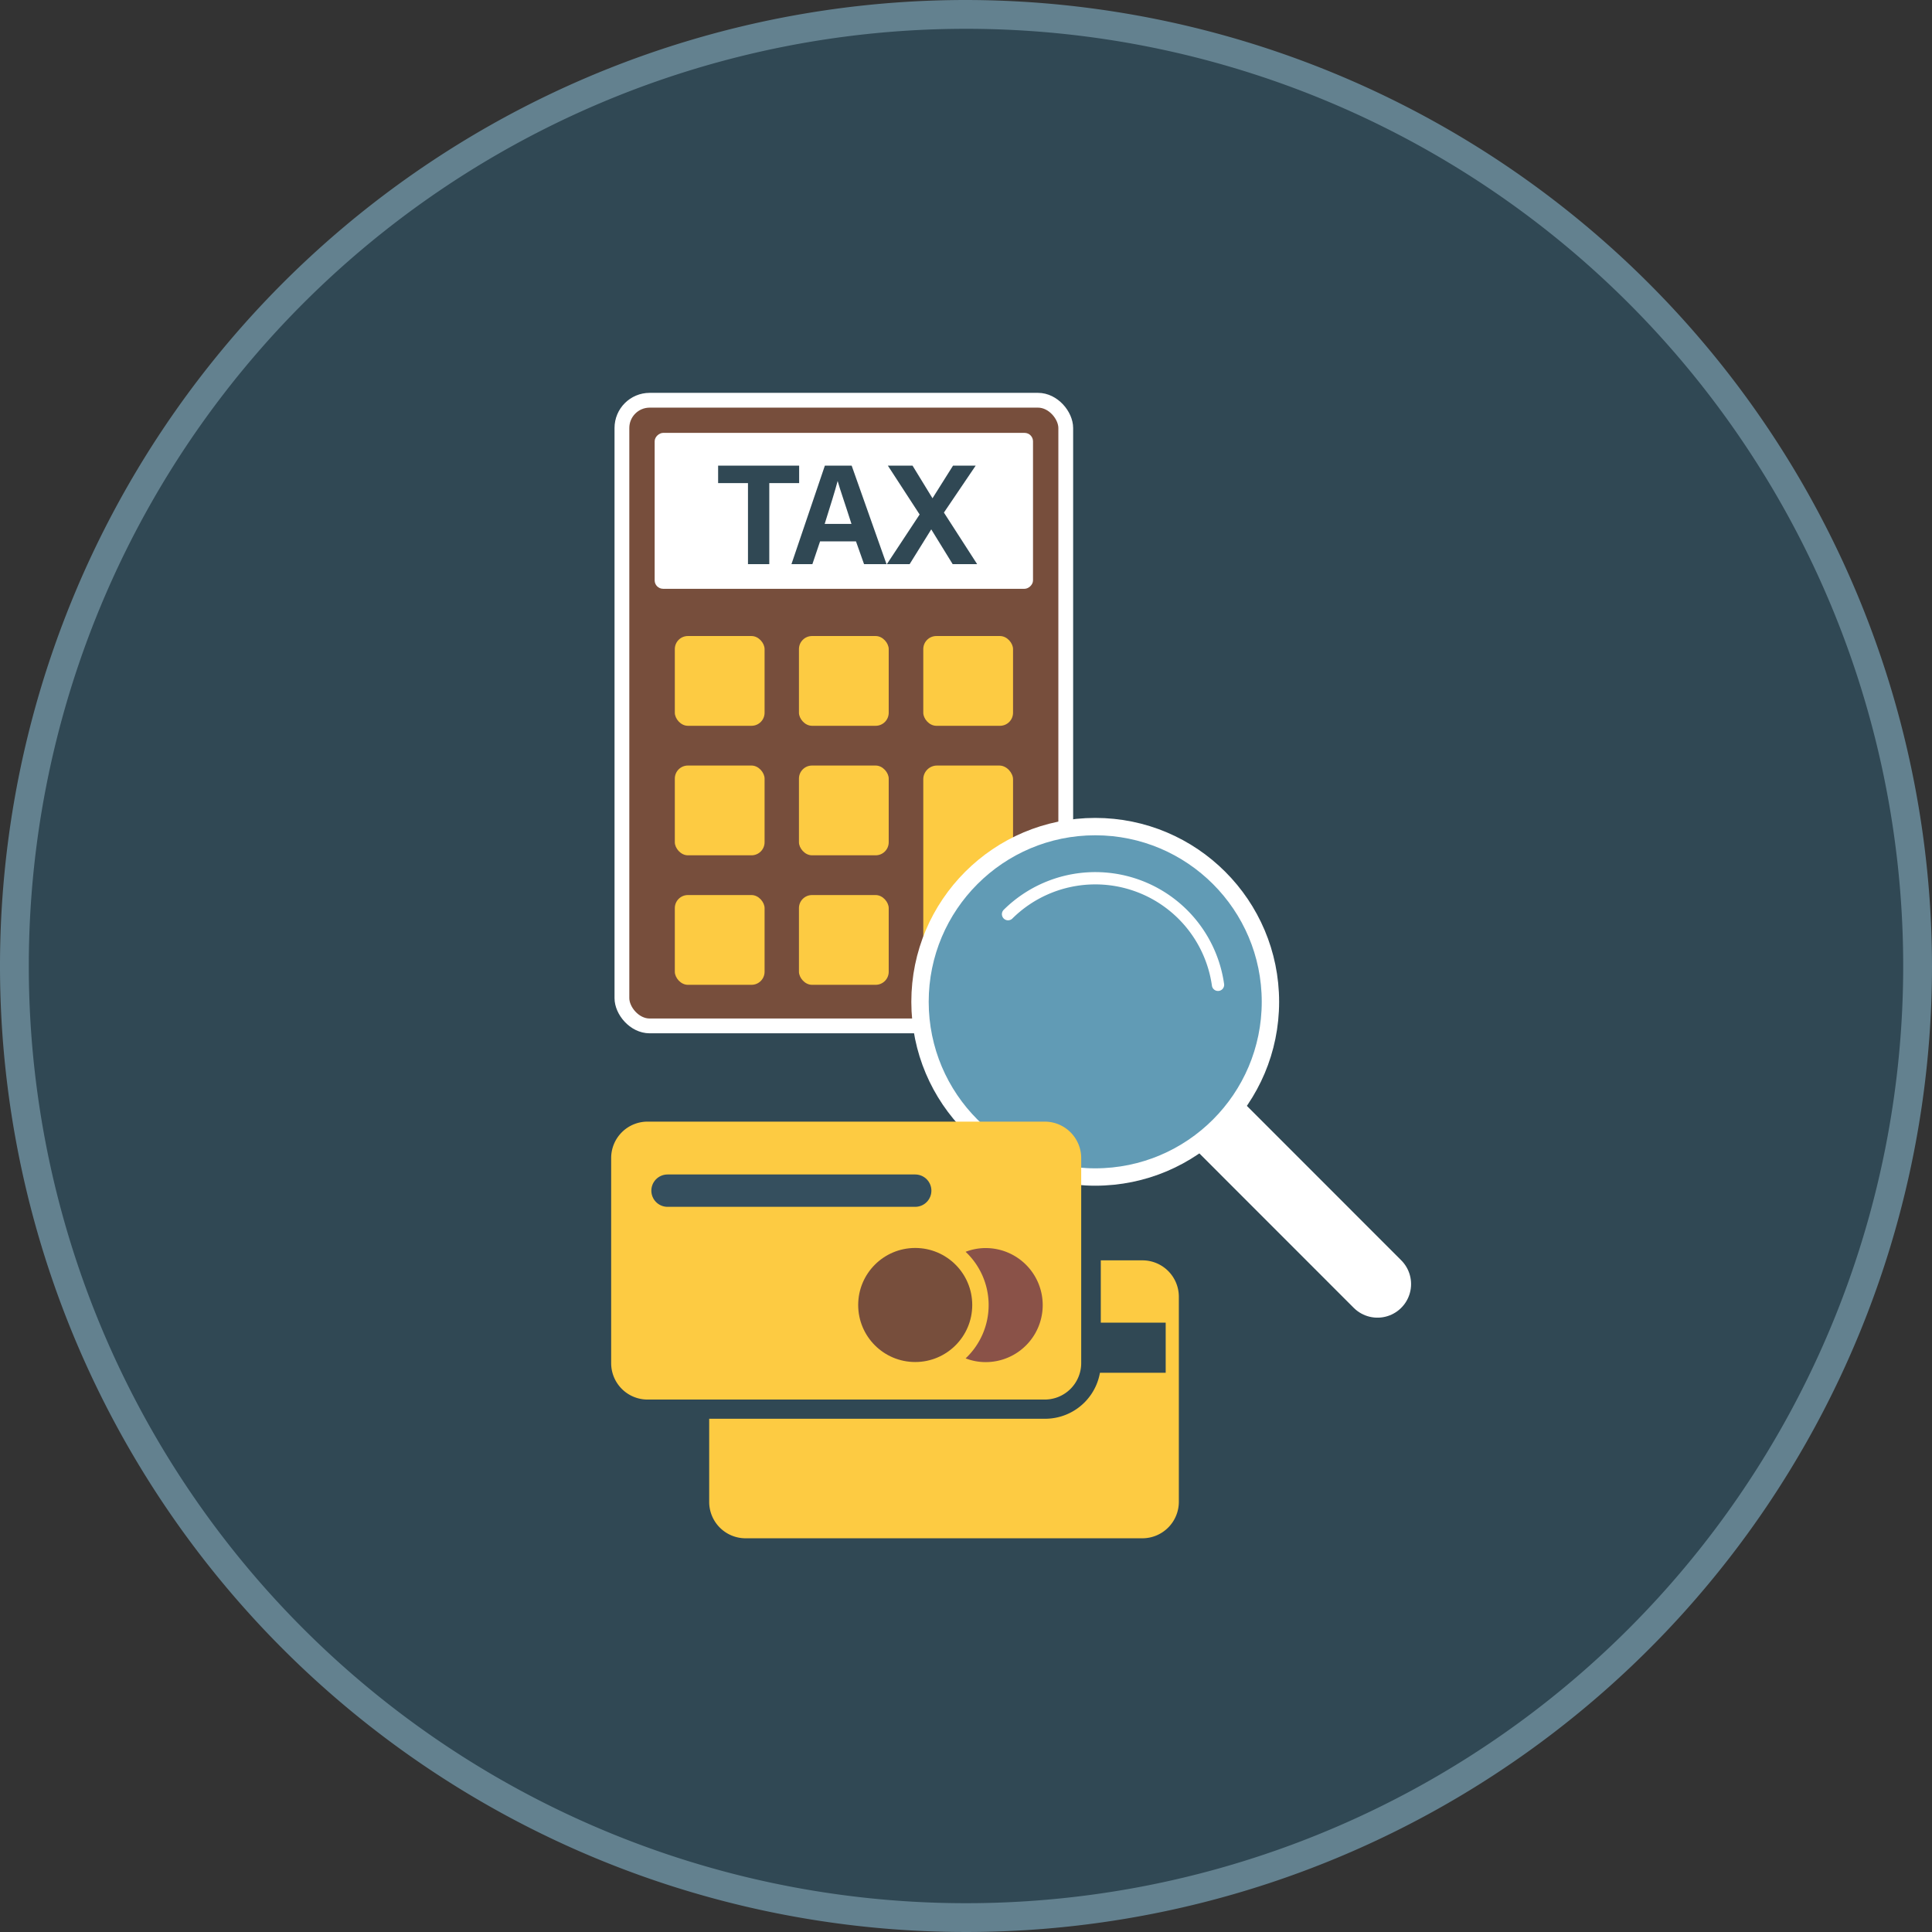 <svg xmlns="http://www.w3.org/2000/svg" viewBox="0 0 201.24 201.24"><rect x="0" y="0" width="201.24" height="201.24" fill="#333333" stroke="none"/><defs><style>.a2575366-aa40-4975-9e8b-292851dfcb14{fill:#304854;}.f1c1fff4-c57f-4bae-bbfd-0a88423c1481{fill:#63818f;}.e251e627-f2d3-420a-9e2c-4bb961e4fcf3,.f55c0da4-0561-41a5-9499-c5284611a2fa{fill:#774e3c;}.b10acb31-646e-48fb-996d-c9cf3cdc6ccf,.e251e627-f2d3-420a-9e2c-4bb961e4fcf3,.ec8ec1c4-5426-4d42-a207-8048448868f6,.f8c0c88f-60cc-4b9e-a560-fad7bb3d1dc6{stroke:#fff;}.b10acb31-646e-48fb-996d-c9cf3cdc6ccf,.e251e627-f2d3-420a-9e2c-4bb961e4fcf3,.ec8ec1c4-5426-4d42-a207-8048448868f6,.f7d31a11-9e10-42cf-a580-248ae5c0e44d,.f8c0c88f-60cc-4b9e-a560-fad7bb3d1dc6{stroke-linecap:round;stroke-miterlimit:10;}.e251e627-f2d3-420a-9e2c-4bb961e4fcf3{stroke-width:1.54px;}.ab84cfaf-f7dd-4f87-918e-2a52da1a4b5f{fill:#fff;}.fbdbd14c-bc1b-4486-bc62-d3cd14fee56e{fill:#fdcb42;}.ad78f38c-9971-4143-b099-9fd22351f8d7,.ec8ec1c4-5426-4d42-a207-8048448868f6{fill:#8a5248;}.ec8ec1c4-5426-4d42-a207-8048448868f6{stroke-width:7px;}.f8c0c88f-60cc-4b9e-a560-fad7bb3d1dc6{fill:#619bb5;stroke-width:1.81px;}.b10acb31-646e-48fb-996d-c9cf3cdc6ccf,.f7d31a11-9e10-42cf-a580-248ae5c0e44d{fill:none;}.b10acb31-646e-48fb-996d-c9cf3cdc6ccf{stroke-width:1.28px;}.f7d31a11-9e10-42cf-a580-248ae5c0e44d{stroke:#354f5e;stroke-width:3.37px;}</style></defs><g id="eff316ef-7bd2-4791-92af-998716497a04" data-name="Layer 2"><g id="f80d51bc-4ddc-4b5b-b790-08affc38f261" data-name="Layer 5"><circle class="a2575366-aa40-4975-9e8b-292851dfcb14" cx="100.62" cy="100.62" r="99.12"/><path class="f1c1fff4-c57f-4bae-bbfd-0a88423c1481" d="M100.62,3A97.62,97.62,0,1,1,3,100.62,97.62,97.62,0,0,1,100.62,3m0-3A100.62,100.62,0,1,0,201.24,100.62,100.74,100.74,0,0,0,100.62,0Z"/><rect class="e251e627-f2d3-420a-9e2c-4bb961e4fcf3" x="64.78" y="41.69" width="46.23" height="65.17" rx="2.89"/><rect class="ab84cfaf-f7dd-4f87-918e-2a52da1a4b5f" x="79.78" y="33.51" width="16.24" height="39.41" rx="0.88" transform="translate(34.68 141.11) rotate(-90)"/><rect class="fbdbd14c-bc1b-4486-bc62-d3cd14fee56e" x="70.29" y="66.25" width="9.35" height="9.35" rx="1.36"/><rect class="fbdbd14c-bc1b-4486-bc62-d3cd14fee56e" x="83.22" y="66.25" width="9.35" height="9.35" rx="1.36"/><rect class="fbdbd14c-bc1b-4486-bc62-d3cd14fee56e" x="70.29" y="79.74" width="9.35" height="9.35" rx="1.36"/><rect class="fbdbd14c-bc1b-4486-bc62-d3cd14fee56e" x="83.22" y="79.74" width="9.35" height="9.35" rx="1.36"/><rect class="fbdbd14c-bc1b-4486-bc62-d3cd14fee56e" x="70.29" y="93.23" width="9.35" height="9.35" rx="1.36"/><rect class="fbdbd14c-bc1b-4486-bc62-d3cd14fee56e" x="83.22" y="93.23" width="9.35" height="9.35" rx="1.36"/><rect class="fbdbd14c-bc1b-4486-bc62-d3cd14fee56e" x="96.17" y="66.25" width="9.35" height="9.35" rx="1.36"/><rect class="fbdbd14c-bc1b-4486-bc62-d3cd14fee56e" x="96.17" y="79.74" width="9.35" height="22.84" rx="1.43"/><line class="ec8ec1c4-5426-4d42-a207-8048448868f6" x1="143.48" y1="133.75" x2="122.23" y2="112.49"/><circle class="f8c0c88f-60cc-4b9e-a560-fad7bb3d1dc6" cx="114.08" cy="104.35" r="18.25"/><path class="b10acb31-646e-48fb-996d-c9cf3cdc6ccf" d="M126.87,102.58A12.91,12.91,0,0,0,105,95.22"/><path class="a2575366-aa40-4975-9e8b-292851dfcb14" d="M77.91,50.32H74.8V48.5h8.44v1.82H80.13v8.44H77.91Z"/><path class="a2575366-aa40-4975-9e8b-292851dfcb14" d="M85.42,56.39l-.8,2.37H82.44L85.92,48.5h2.79l3.63,10.26H90l-.84-2.37Zm3.27-1.82C88,52.4,87.5,51,87.25,50.1h0c-.26,1-.77,2.62-1.35,4.47Z"/><path class="a2575366-aa40-4975-9e8b-292851dfcb14" d="M99.23,58.76,97,55.14h0l-2.25,3.62H92.38l3.41-5.17L92.48,48.5h2.57l2.08,3.4h0l2.14-3.4h2.36l-3.31,4.89,3.46,5.37Z"/><path class="fbdbd14c-bc1b-4486-bc62-d3cd14fee56e" d="M119,131.28h-4.34V142a5.8,5.8,0,0,1-5.79,5.78h-35v8.66a3.79,3.79,0,0,0,3.79,3.79H119a3.8,3.8,0,0,0,3.79-3.79V135.06A3.79,3.79,0,0,0,119,131.28Z"/><path class="fbdbd14c-bc1b-4486-bc62-d3cd14fee56e" d="M112.62,120.61V142a3.8,3.8,0,0,1-3.79,3.78H67.46a3.79,3.79,0,0,1-3.8-3.78V120.61a3.79,3.79,0,0,1,3.8-3.78h41.37A3.8,3.8,0,0,1,112.62,120.61Z"/><circle class="f55c0da4-0561-41a5-9499-c5284611a2fa" cx="95.33" cy="135.93" r="5.94"/><path class="ad78f38c-9971-4143-b099-9fd22351f8d7" d="M102.67,130a5.79,5.79,0,0,0-2.09.39,7.62,7.62,0,0,1,0,11.1,5.79,5.79,0,0,0,2.09.39,5.94,5.94,0,1,0,0-11.88Z"/><line class="f7d31a11-9e10-42cf-a580-248ae5c0e44d" x1="69.53" y1="124.02" x2="95.33" y2="124.02"/><rect class="a2575366-aa40-4975-9e8b-292851dfcb14" x="114.08" y="137.77" width="7.34" height="5.22"/></g></g></svg>